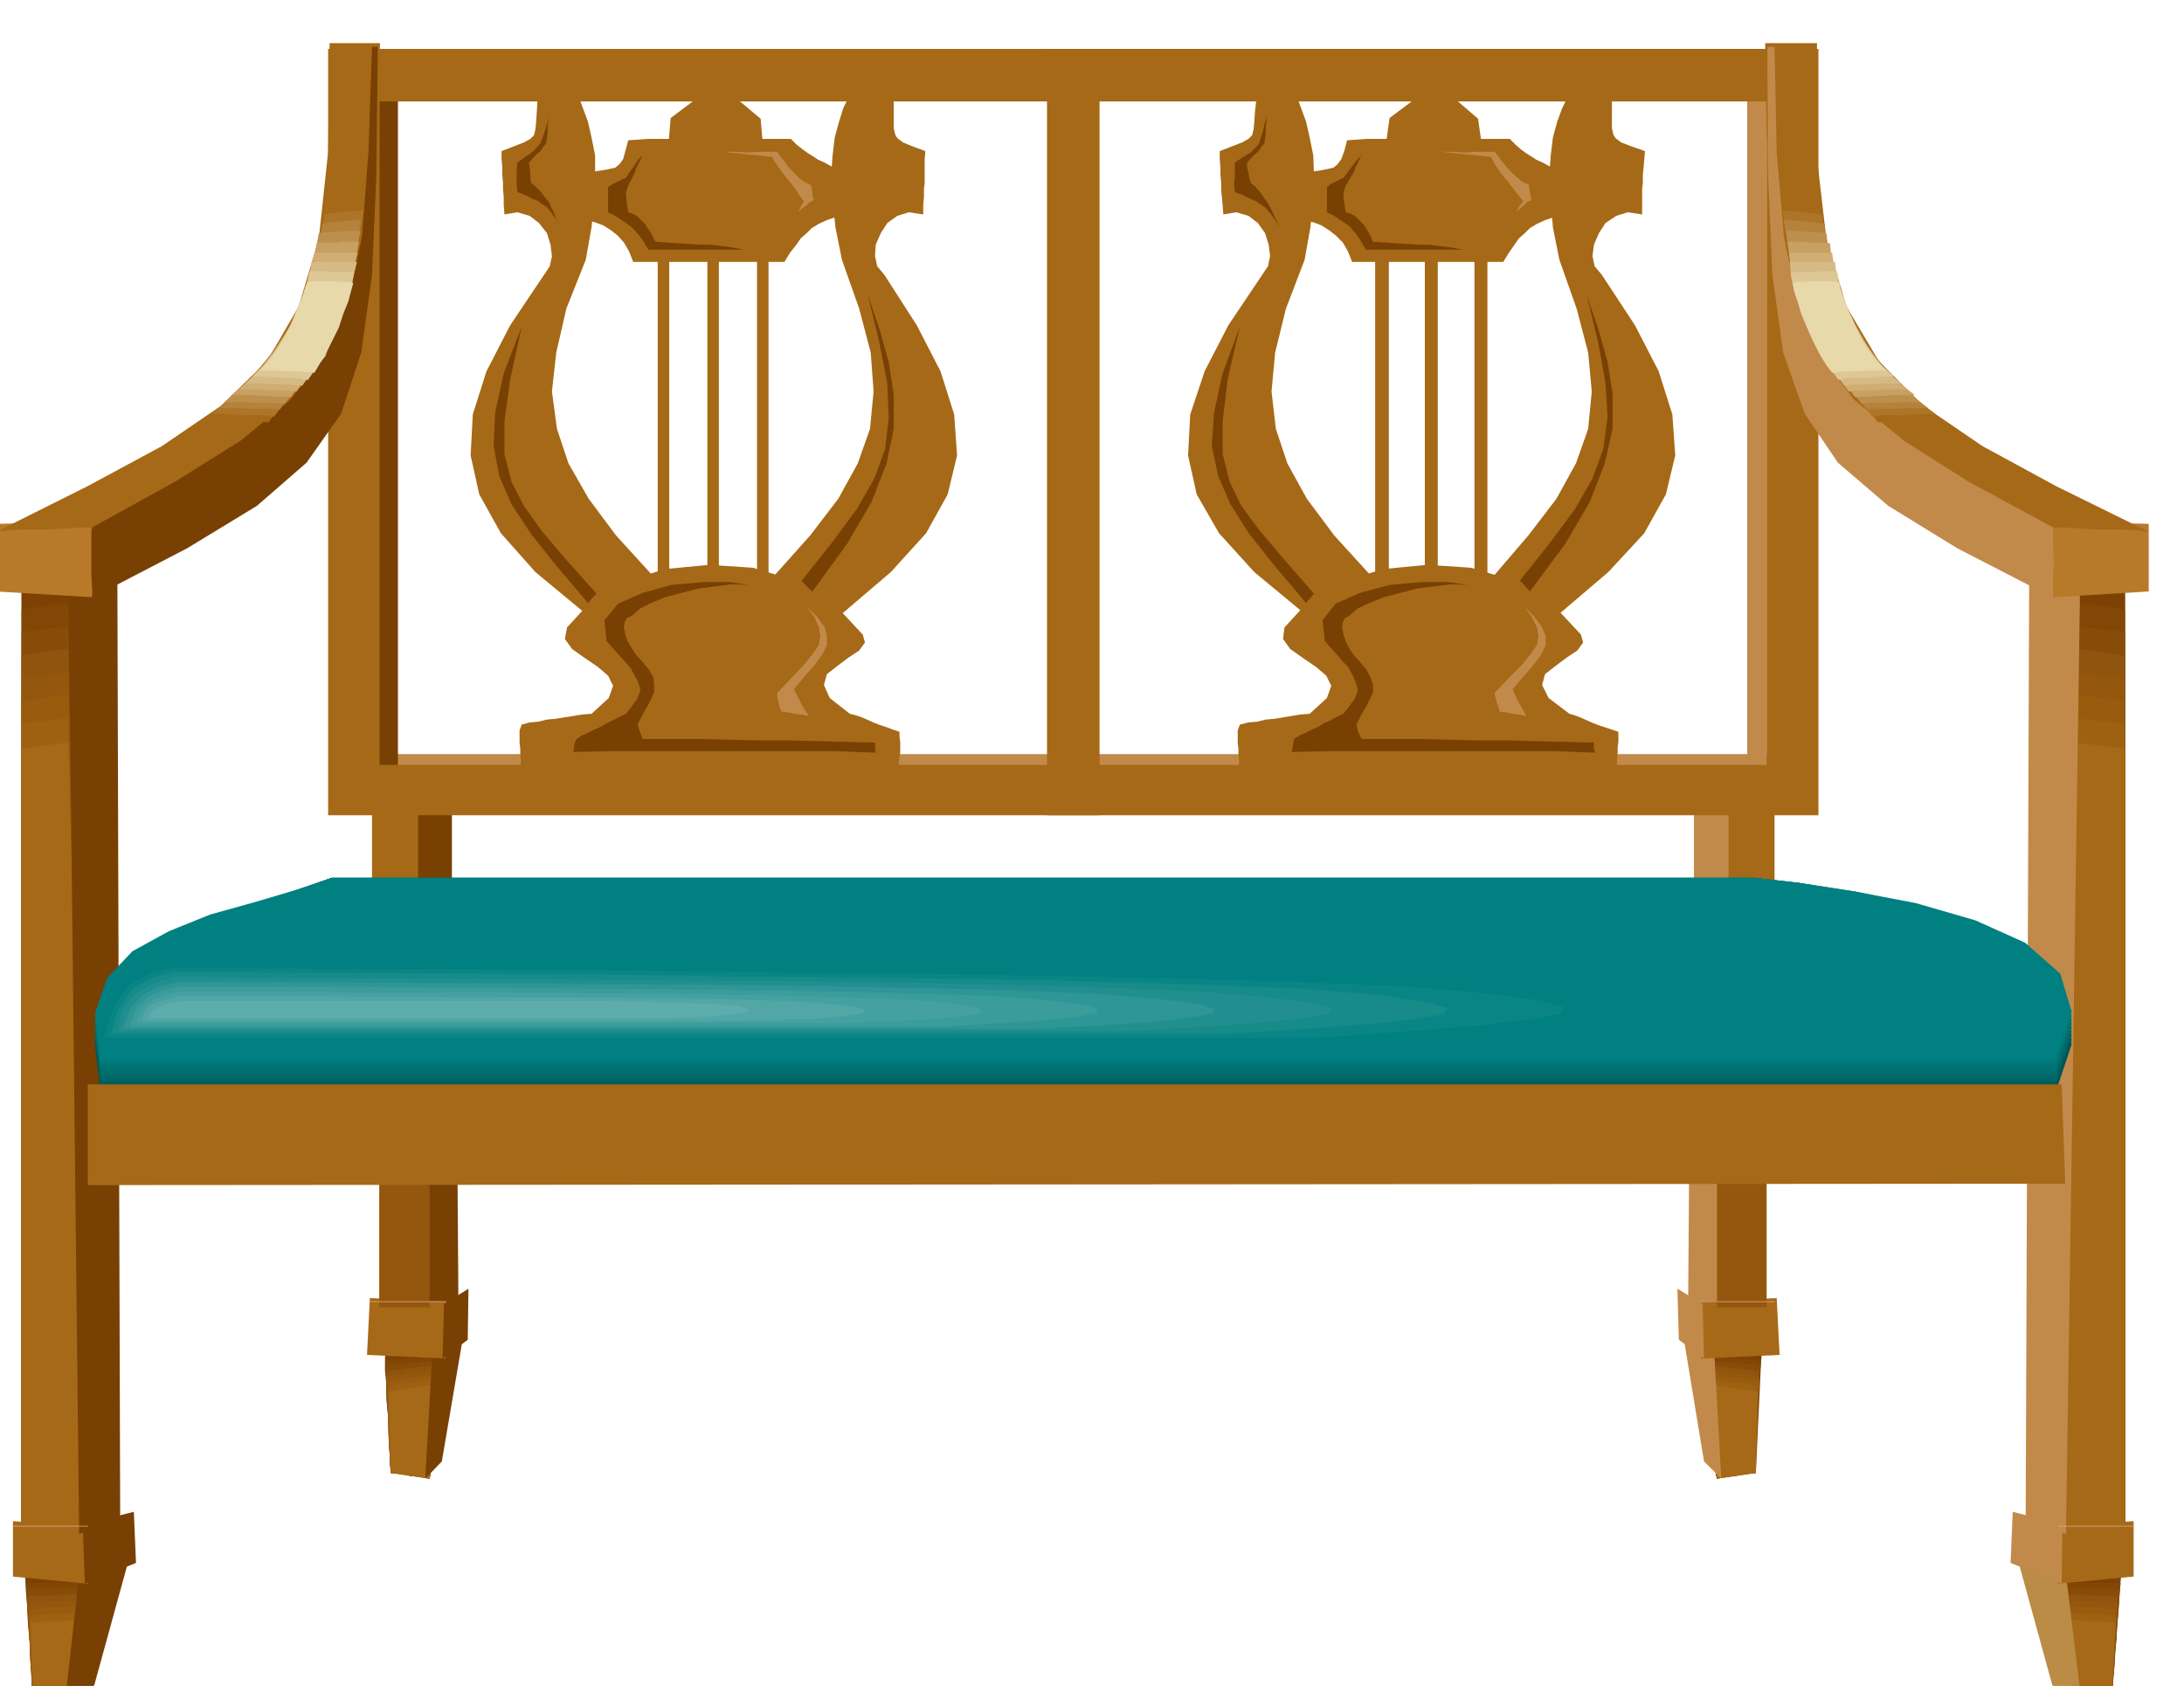 <svg xmlns="http://www.w3.org/2000/svg" fill-rule="evenodd" height="378.614" preserveAspectRatio="none" stroke-linecap="round" viewBox="0 0 3035 2343" width="490.455"><style>.brush1{fill:#c28a4a}.pen1{stroke:none}.brush2{fill:#784003}.brush3{fill:#7d4203}.brush4{fill:#824705}.brush5{fill:#874d08}.brush6{fill:#8f540d}.brush7{fill:#94570d}.brush8{fill:#995c0f}.brush9{fill:#9e6112}.brush10{fill:#a66917}.brush21{fill:teal}.brush22{fill:#ad7529}.brush23{fill:#b5823b}.brush24{fill:#bd8f4d}.brush25{fill:#c7a161}.brush26{fill:#cfad73}.brush27{fill:#d6ba85}.brush28{fill:#dec796}.brush29{fill:#e8d9ab}.pen3{stroke:none}</style><path class="pen1 brush1" d="M533 1048h1923v20H533v-20z"/><path class="pen1 brush2" d="m591 1827 46-23-2-280-54-7 10 310z"/><path class="pen1 brush1" d="m2392 1827-46-23 2-280 54-7-10 310z"/><path class="pen1 brush2" d="m535 1876 8 171 54 8 30-183-92 4z"/><path class="pen1 brush3" d="M535 1885v20l2 20v20l2 21 1 20 1 20 1 20 1 21h6l7 1 7 1 7 2h6l7 1 7 1 7 2 3-23 4-22 3-22 4-22 3-23 4-21 3-23 4-21h-12l-11 1h-11l-11 1h-12l-11 2-11 1-11 2z"/><path class="pen1 brush4" d="M537 1891v39l1 19 2 20v19l1 20 1 19 1 20h6l7 1 7 1 7 2h6l7 1 7 1 7 2 3-22 4-22 3-21 4-21 3-22 3-21 4-21 4-20h-23l-11 1-10 2h-12l-11 1-11 1-10 1z"/><path class="pen1 brush5" d="M537 1898v37l1 19 2 19v18l1 19 1 18 1 19h6l7 1 7 1 7 2h6l7 1 7 1 7 2 3-21 3-21 3-21 4-20 3-21 4-20 3-20 4-20h-12l-11 1-11 1-10 1h-12l-10 2h-11l-10 2z"/><path class="pen1 brush6" d="M537 1906v17l1 17 1 17 1 18v18l1 18 1 18 1 18h6l7 1 7 1 7 2h6l7 1 7 1 7 2 3-20 3-20 3-20 3-19 3-21 3-19 3-21 4-19h-11l-11 2-11 1-10 2h-11l-10 2-11 1-10 2z"/><path class="pen1 brush7" d="M538 1913v16l1 17v16l1 18v16l1 17 1 17 1 17h6l7 1 7 1 7 2h6l7 1 7 1 7 2 3-20 3-19 3-19 3-18 2-20 3-19 3-19 3-18h-11l-10 2h-10l-10 2-11 1-10 2-10 1-10 2z"/><path class="pen1 brush8" d="M538 1919v15l1 16v16l1 17v15l1 16 1 16 1 17h6l7 1 7 1 7 2h6l7 1 7 1 7 2 2-19 3-18 3-18 3-18 3-19 3-18 3-18 3-18-11 1-10 1-11 1-9 2-11 1-10 1-10 1-10 2z"/><path class="pen1 brush9" d="M540 1927v45l1 15v15l1 15v15l1 15h6l7 1 7 1 7 2h6l7 1 7 1 7 2 2-18 3-18 3-17 3-17 2-18 3-17 3-17 3-17h-11l-10 2h-10l-9 2-10 1-10 2-10 1-9 3z"/><path class="pen1 brush10" d="m540 1934 3 113 54 8 20-133-77 12z"/><path class="pen1 brush2" d="m2448 1876-8 171-54 8-32-183 94 4z"/><path class="pen1 brush3" d="m2448 1885-2 20-1 20-2 20v21l-2 20-1 20v41h-8l-7 1-7 1-6 2h-7l-6 1-7 1-6 2-4-23-4-22-4-22-3-22-4-23-4-21-4-23-3-21h11l11 1h12l12 1h11l11 2 12 1 12 2z"/><path class="pen1 brush4" d="m2446 1891-1 19-1 20-1 19v20l-2 19-1 20v39h-8l-7 1-7 1-6 2h-7l-6 1-7 1-6 2-4-22-4-22-3-21-3-21-4-22-3-21-4-21-3-20h21l11 1 12 2h10l11 1 11 1 12 1z"/><path class="pen1 brush5" d="m2446 1898-2 18-1 19-1 19v19l-1 18-1 19v37h-8l-7 1-7 1-6 2h-7l-6 1-7 1-6 2-4-21-4-21-3-21-3-20-4-21-3-20-3-20-3-20h10l11 1 11 1 11 1h10l12 2h10l12 2z"/><path class="pen1 brush6" d="m2445 1906-1 17-1 17-1 17v18l-1 18-1 18v36h-8l-7 1-7 1-6 2h-7l-6 1-7 1-6 2-4-20-3-20-3-20-3-19-3-21-3-19-3-21-3-19h10l11 2 10 1 11 2h10l11 2 10 1 11 2z"/><path class="pen1 brush7" d="m2445 1913-1 16-1 17-1 16v18l-1 16-1 17v34h-8l-7 1-7 1-6 2h-7l-6 1-7 1-6 2-4-20-3-19-3-19-3-18-3-20-3-19-3-19-3-18h10l11 2h10l11 2 10 1 11 2 10 1 11 2z"/><path class="pen1 brush8" d="m2445 1919-1 15-1 16-1 16v17l-1 15-1 16v33h-8l-7 1-7 1-6 2h-7l-6 1-7 1-6 2-4-19-3-18-3-18-2-18-3-19-3-18-3-18-2-18 10 1 10 1 10 1 11 2 9 1 11 1 10 1 11 2z"/><path class="pen1 brush9" d="m2443 1927-1 15-1 15v30l-1 15v45h-8l-7 1-7 1-6 2h-7l-6 1-7 1-6 2-4-18-3-18-3-17-2-17-3-18-3-17-2-17-2-17h9l10 2h10l10 2 10 1 10 2 10 1 10 3z"/><path class="pen1 brush10" d="m2443 1934-3 113-54 8-20-133 77 12z"/><path class="pen1 brush2" d="m601 1876-10 179 23-24 31-182-44 27z"/><path class="pen1 brush1" d="m2382 1876 10 179-24-24-30-182 44 27z"/><path class="pen1 brush2" d="m35 2182 11 177 54 8 30-184-95-1z"/><path class="pen1 brush3" d="m35 2191 1 21 2 21 1 21 2 21 1 21 1 21 1 21 2 21h6l7 1 7 1 7 2h6l7 1 7 1 7 2 3-23 4-22 3-22 4-21 3-22 3-22 4-22 4-22H35z"/><path class="pen1 brush4" d="m36 2200 1 19 1 20 1 20 2 20 1 19 1 21 1 19 2 21h6l7 1 7 1 7 2h6l7 1 7 1 7 2 3-21 3-21 3-21 3-21 3-21 4-21 3-21 4-20H36z"/><path class="pen1 brush5" d="M38 2209v18l2 19v19l2 19v18l2 19v19l2 19h6l7 1 7 1 7 2h6l7 1 7 1 7 2 3-21 3-20 3-20 3-20 3-20 3-19 3-20 4-19H48l-10 1z"/><path class="pen1 brush6" d="M38 2219v17l2 17v18l2 18v17l2 18v17l2 18h6l7 1 7 1 7 2h6l7 1 7 1 7 2 2-20 3-19 3-19 3-18 2-19 3-19 3-19 3-18H90l-10 1H69l-10 1H48l-10 1z"/><path class="pen1 brush7" d="M40 2228v32l1 16 1 17v16l2 17v16l2 17h6l7 1 7 1 7 2h6l7 1 7 1 7 2 2-18 2-18 3-18 3-18 2-18 2-18 3-18 3-17h-11l-9 1H89l-9 1H59l-10 1-9 1z"/><path class="pen1 brush8" d="M41 2237v15l1 15v15l1 16v15l1 15 1 15 1 16h6l7 1 7 1 7 2h6l7 1 7 1 7 2 2-17 2-17 2-17 3-16 2-18 2-16 2-18 3-16h-10l-10 1H88l-9 1H69l-9 1-10 1-9 1z"/><path class="pen1 brush9" d="M41 2247v13l1 14v13l1 15v14l1 14 1 14 1 15h6l7 1 7 1 7 2h6l7 1 7 1 7 2 2-17 2-16 2-16 3-15 1-16 3-15 1-16 3-15h-10l-9 1-10 1-9 1H60l-10 1-9 2z"/><path class="pen1 brush10" d="m43 2255 3 104 54 8 15-116-72 4z"/><path class="pen1 brush2" d="m2948 2182-13 177-52 8-30-184 95-1z"/><path class="pen1 brush3" d="m2947 2191-2 21-1 21-2 21-1 21-2 21-1 21-2 21-1 21h-7l-7 1-6 1-6 2h-7l-6 1-7 1-6 2-4-23-4-22-4-22-3-21-4-22-3-22-3-22-3-22h92z"/><path class="pen1 brush4" d="m2947 2200-2 19-1 20-2 20-1 20-2 19-1 21-2 19-1 21h-7l-7 1-6 1-6 2h-7l-6 1-7 1-6 2-4-21-4-21-3-21-3-21-4-21-3-21-3-21-3-20h91z"/><path class="pen1 brush5" d="m2945 2209-2 18-1 19-2 19v19l-2 18-1 19-2 19v19h-7l-7 1-6 1-6 2h-7l-6 1-7 1-6 2-4-21-3-20-3-20-3-20-3-20-3-19-3-20-3-19h75l12 1z"/><path class="pen1 brush6" d="m2943 2219-1 17-1 17-1 18-1 18-2 17v18l-2 17v18h-7l-7 1-6 1-6 2h-7l-6 1-7 1-6 2-3-20-3-19-3-19-3-18-3-19-3-19-3-19-2-18h30l11 1h10l11 1h10l11 1z"/><path class="pen1 brush7" d="m2943 2228-2 16-1 16-1 16v17l-2 16-1 17-1 16v17h-7l-7 1-6 1-6 2h-7l-6 1-7 1-6 2-3-18-3-18-3-18-2-18-3-18-3-18-3-18-2-17h10l10 1h10l11 1h20l10 1 11 1z"/><path class="pen1 brush8" d="m2942 2237-1 15-1 15-1 15-1 16-1 15-1 15-1 15v16h-7l-7 1-6 1-6 2h-7l-6 1-7 1-6 2-3-17-3-17-2-17-2-16-3-18-2-16-2-18-1-16h9l9 1h9l10 1h9l11 1 9 1 11 1z"/><path class="pen1 brush9" d="m2940 2247-1 13-1 14-1 13v15l-1 14v14l-1 14v15h-7l-7 1-6 1-6 2h-7l-6 1-7 1-6 2-3-17-3-16-2-16-2-15-2-16-2-15-2-16-1-15h9l9 1 9 1 10 1h18l9 1 10 2z"/><path class="pen1 brush10" d="m2940 2255-5 104-52 8-15-116 72 4z"/><path class="pen1 brush2" d="m110 2188-20 181 41-27 50-182-71 28z"/><path class="pen1" style="fill:#ba8c45" d="m2871 2188 22 181-41-27-50-182 69 28z"/><path class="pen1 brush10" d="m514 1804-4 79 109 5 1-79-106-5zm1955 0 4 79-109 5-1-79 106-5z"/><path class="pen1 brush2" d="m617 1812-2 76 35-26 1-71-34 21z"/><path class="pen1 brush1" d="m2366 1812 2 76-35-26-2-71 35 21z"/><path class="pen1 brush7" d="M527 1401h70v416h-70v-416zm1928 0h-69v416h69v-416z"/><path class="pen1 brush10" d="M517 1071v157l70-8v-149h-3l-6 1h-9l-11 2h-12l-11 1-11-2-7-2zm1949 0v157l-71-8v-149h2l6 1h8l12 2h12l12 1 10-2 9-2z"/><path class="pen1 brush2" d="M581 1082h47v143h-47v-143z"/><path class="pen1 brush1" d="M2402 1082h-48v143h48v-143z"/><path class="pen1 brush2" d="M527 129h26v944h-26V129z"/><path class="pen1 brush10" d="M527 141h930v922H527V141zm-71-73v1065h1072V68H456z"/><path class="pen1 brush1" d="M2455 129h-27v944h27V129z"/><path class="pen1 brush10" d="M2455 141h-929v922h929V141zm72-73v1065H1455V68h1072z"/><path class="pen1 brush2" d="M30 784v1342l95 13L95 776l-65 8z"/><path class="pen1 brush3" d="M30 815v1311h11l12 2 12 1 12 2 12 1 12 3 12 1 12 3-4-168-4-166-4-167-3-166-4-167-4-166-4-166-3-166h-9l-9 2h-8l-8 2h-8l-8 2h-8l-7 2z"/><path class="pen1 brush4" d="M30 848v1278h11l12 2 12 1 12 2 12 1 12 3 12 1 12 3-4-164-4-162-4-163-3-162-4-162-4-162-4-162-3-162H77l-8 1-8 1-8 1-8 2-8 1-7 2z"/><path class="pen1 brush5" d="M30 879v1247h11l12 2 12 1 12 2 12 1 12 3 12 1 12 3-4-159-4-159-4-158-3-158-4-159-4-159-4-158-3-158h-9l-9 2h-8l-8 2h-8l-8 2h-8l-7 2z"/><path class="pen1 brush6" d="M30 912v1214h11l12 2 12 1 12 2 12 1 12 3 12 1 12 3-4-156-4-154-4-155-3-154-4-155-4-154-4-155-3-154h-9l-9 2h-8l-8 2-8 1-8 2-8 1-7 2z"/><path class="pen1 brush7" d="M30 943v1183h11l12 2 12 1 12 2 12 1 12 3 12 1 12 3-4-151-4-151-4-150-3-150-4-151-4-150-4-151-3-150h-9l-9 2h-8l-8 2h-8l-8 2h-8l-7 2z"/><path class="pen1 brush8" d="M30 976v1150h11l12 2 12 1 12 2 12 1 12 3 12 1 12 3-4-147-4-147-4-147-3-146-4-147-4-146-4-147-3-146h-9l-9 2h-8l-8 2-8 1-8 2-8 1-7 2z"/><path class="pen1 brush9" d="M30 1007v1119h11l12 2 12 1 12 2 12 1 12 3 12 1 12 3-4-144-4-142-4-143-3-142-4-143-4-142-4-143-3-141h-9l-9 1-8 1-8 2h-8l-8 1-8 1-7 2z"/><path class="pen1 brush10" d="M30 1040v1086l95 13-30-1107-65 8z"/><path class="pen1 brush2" d="M2953 784v1342l-95 13 30-1363 65 8z"/><path class="pen1 brush3" d="M2953 815v1311h-12l-12 2-12 1-12 2-12 1-12 3-12 1-11 3 3-168 4-166 3-167 4-166 3-167 3-166 4-166 4-166h8l9 2h8l9 2h8l8 2h8l9 2z"/><path class="pen1 brush4" d="M2953 848v1278h-12l-12 2-12 1-12 2-12 1-12 3-12 1-11 3 3-164 3-162 3-163 4-162 3-162 4-162 4-162 4-162h17l8 1 9 1 8 1 8 2 8 1 9 2z"/><path class="pen1 brush5" d="M2953 879v1247h-12l-12 2-12 1-12 2-12 1-12 3-12 1-11 3 3-159 3-159 3-158 4-158 3-159 3-159 3-158 4-158h8l9 2h8l9 2h8l9 2h9l9 2z"/><path class="pen1 brush6" d="M2953 912v1214h-12l-12 2-12 1-12 2-12 1-12 3-12 1-11 3 3-156 3-154 3-155 4-154 3-155 3-154 3-155 4-154h8l9 2h8l9 2 8 1 9 2 9 1 9 2z"/><path class="pen1 brush7" d="M2953 943v1183h-12l-12 2-12 1-12 2-12 1-12 3-12 1-11 3 3-151 3-151 3-150 3-150 3-151 3-150 3-151 4-150h8l9 2h9l9 2h8l9 2h9l9 2z"/><path class="pen1 brush8" d="M2953 976v1150h-12l-12 2-12 1-12 2-12 1-12 3-12 1-11 3 3-147 3-147 3-147 3-146 3-147 3-146 3-147 4-146h8l9 2h9l9 2 8 1 9 2 9 1 9 2z"/><path class="pen1 brush9" d="M2953 1007v1119h-12l-12 2-12 1-12 2-12 1-12 3-12 1-11 3 2-144 3-142 3-143 4-142 3-143 3-142 3-143 4-141h8l9 1 9 1 9 2h8l9 1 9 1 9 2z"/><path class="pen1 brush10" d="M2953 1040v1086l-95 13 23-1107 72 8zM18 2114v77l104 10-2-80-102-7z"/><path class="pen1 brush10" d="M2965 2114v77l-105 10 3-80 102-7z"/><path class="pen1 brush2" d="m95 784 68-22 4 1344-57 26L95 784z"/><path class="pen1 brush1" d="m2891 787-71-25-5 1344 56 26 20-1345z"/><path class="pen1 brush2" d="m115 2119 3 82 71-29-3-71-71 18z"/><path class="pen1 brush1" d="m2866 2119-1 82-71-29 3-71 69 18z"/><path class="pen1" d="m-3 728-2 94 133 8 3-105-134 3zm2989 0v94l-133 8-1-105 134 3z" style="fill:#b87a29"/><path class="pen1 brush10" d="m131 733 119-57 93-59 70-67 50-73 32-84 21-96 9-111 3-126h-70l-2 151-13 121-28 94-44 76-64 62-82 56-104 56-126 63 15-2 17-1h36l17-1 17-1 17-1h17zm2721 0-121-57-93-59-71-67-49-73-34-84-20-96-9-111-2-126h72l-1 151 14 121 28 94 45 76 62 62 82 56 103 56 128 63-17-2-16-1h-34l-18-1-17-1-17-1h-15z"/><path class="pen1 brush2" d="m133 828 127-66 97-59 69-60 48-68 28-85 15-108 6-139 2-178h-6 4-6l-5 147-9 117-20 92-31 74-49 61-68 56-91 57-116 64-1 4v63l1 16 2 10 3 2z"/><path class="pen1 brush1" d="m2848 828-128-66-96-59-70-60-46-68-30-85-15-108-6-139-1-178h6-3 7l3 147 10 117 19 92 32 74 47 61 68 56 90 57 118 64v31l1 19-1 17-1 16-2 10-2 2z"/><path class="pen1" style="fill:#005454" d="M461 1220h1977l62 9 78 17 84 23 83 33 69 40 49 50 16 59-23 69H140l-8-67 17-54 35-46 51-36 57-31 61-25 58-22 50-19z"/><path class="pen1" style="fill:#005959" d="M461 1220h1977l62 9 78 16 84 23 83 32 69 39 49 48 16 58-23 69H140l-8-66 17-54 35-45 51-35 57-29 61-24 58-22 50-19z"/><path class="pen1" style="fill:#005e5e" d="M461 1220h1977l62 8 78 16 84 22 83 31 69 37 49 48 16 57-23 70H140l-8-67 17-53 35-44 51-34 57-29 61-23 58-20 50-19z"/><path class="pen1" style="fill:#066" d="M461 1220h1977l62 8 78 15 84 21 83 30 69 37 49 46 16 57-23 68H140l-8-66 17-52 35-43 51-33 57-27 61-22 58-20 50-19z"/><path class="pen1" style="fill:#006b6b" d="M461 1220h1977l62 8 78 14 84 20 83 29 69 35 49 46 16 56-23 68H140l-8-65 17-52 35-42 51-32 57-26 61-21 58-20 50-18z"/><path class="pen1" style="fill:#007070" d="M461 1220h1977l62 7 78 14 84 19 83 28 69 35 49 45 16 55-23 68H140l-8-65 17-52 35-40 51-31 57-26 61-20 58-19 50-18z"/><path class="pen1" style="fill:#007575" d="M461 1220h1977l62 7 78 13 84 18 83 27 69 33 49 44 16 55-23 67H140l-8-65 17-50 35-40 51-30 57-24 61-19 58-18 50-18z"/><path class="pen1" style="fill:#007a7a" d="M461 1220h1977l62 7 78 12 84 18 83 25 69 32 49 44 16 54-23 67H140l-8-65 17-50 35-38 51-29 57-23 61-19 58-18 50-17z"/><path class="pen1 brush21" d="M461 1220h1977l62 7 78 12 84 16 83 24 69 31 49 43 16 53-23 67H140l-8-65 17-49 35-37 51-28 57-23 61-17 58-17 50-17z"/><path class="pen1 brush10" d="M122 1507v140l2748-2-5-138H122zm162-922h32l11 1h33l13 1 30-40 25-36 20-34 17-34 13-36 11-38 9-43 9-48h-15l-6 1-6 1h-7l-6 1-6 1-6 1-8 49-12 46-16 42-20 39-24 35-27 33-31 30-33 28z"/><path class="pen1 brush22" d="M294 575h11l11 1h10l10 1h32l13 2 27-37 23-33 18-32 16-31 12-34 11-35 8-40 9-44h-15l-7 1-6 1h-7l-6 1-7 1-6 1-7 44-11 41-15 39-17 37-23 33-25 30-29 28-30 25z"/><path class="pen1 brush23" d="M304 567h31l10 1h31l13 1 24-33 21-30 17-30 15-30 11-31 10-33 8-37 7-39h-8l-7 1h-7l-6 1h-7l-6 1-7 1-6 1-7 38-9 38-14 36-16 35-21 30-23 30-26 26-28 23z"/><path class="pen1 brush24" d="M312 559h32l10 1h29l13 1 22-30 19-28 16-28 14-27 11-30 9-30 7-33 7-34h-23l-6 1h-8l-7 1h-7l-7 1-6 34-8 34-13 32-15 32-19 29-21 28-24 24-25 22z"/><path class="pen1 brush25" d="M322 549h31l10 1h9l9 1h10l13 1 19-26 17-25 15-26 13-25 9-28 9-27 7-29 6-30h-23l-7 1h-22l-7 1-5 29-8 29-11 29-14 30-17 27-19 26-21 22-23 19z"/><path class="pen1 brush26" d="M332 541h30l9 1h9l9 1h10l13 1 16-23 15-22 13-24 12-23 9-26 8-25 6-25 6-25h-60l-5 23-6 27-10 26-12 27-16 25-17 24-19 20-20 18z"/><path class="pen1 brush27" d="M341 533h30l9 1h18l9 1 13 1 14-20 13-20 12-22 11-21 8-23 8-23 5-22 5-21h-63l-3 18-6 23-9 23-11 25-14 23-15 23-17 18-17 16z"/><path class="pen1 brush28" d="M351 523h10l10 1h9l9 1h18l9 1 12 2 11-16 11-18 10-20 10-20 8-21 6-20 5-18 3-16-8-1h-23l-8-1h-23l-3 14-6 18-8 20-9 22-12 21-13 20-14 17-14 14z"/><path class="pen1 brush29" d="M361 515h29l9 1h16l9 1 13 1 7-12 9-15 9-18 9-18 6-19 7-17 4-15 3-11-9-1h-8l-8-1h-33l-6 1-3 8-4 14-7 17-8 20-10 19-11 18-12 15-11 12z"/><path class="pen1 brush10" d="M2699 585h-35l-10 1h-33l-11 1-32-40-25-36-21-34-15-34-14-36-11-38-9-43-7-48h13l6 1 7 1h6l6 1 6 1 8 1 6 49 12 46 15 42 21 39 23 35 28 33 30 30 36 28z"/><path class="pen1 brush22" d="M2689 575h-13l-10 1h-11l-9 1h-33l-11 2-28-37-23-33-19-32-15-31-14-34-10-35-9-40-7-44h13l7 1 7 1h6l7 1 7 1 8 1 5 44 11 41 14 39 19 37 21 33 26 30 29 28 32 25z"/><path class="pen1 brush23" d="M2679 567h-34l-9 1h-31l-11 1-26-33-21-30-18-30-14-30-13-31-9-33-8-37-6-39h7l7 1h7l7 1h6l7 1 7 1 8 1 5 38 10 38 13 36 17 35 20 30 23 30 26 26 30 23z"/><path class="pen1 brush24" d="M2669 559h-32l-9 1h-30l-11 1-24-30-19-28-16-28-13-27-12-30-8-30-8-33-5-34h20l7 1h6l8 1h7l8 1 4 34 9 34 12 32 16 32 18 29 22 28 23 24 27 22z"/><path class="pen1 brush25" d="M2661 549h-33l-9 1h-10l-9 1h-11l-11 1-20-26-17-25-15-26-12-25-11-28-8-27-7-29-4-30h21l8 1h22l8 1 3 29 8 29 11 29 15 30 16 27 19 26 21 22 25 19z"/><path class="pen1 brush26" d="M2651 541h-31l-9 1h-10l-10 1h-11l-11 1-17-23-15-22-13-24-11-23-10-26-8-25-6-25-3-25h60l3 23 7 27 9 26 14 27 14 25 17 24 19 20 22 18z"/><path class="pen1 brush27" d="M2642 533h-32l-8 1h-18l-10 1-11 1-15-20-14-20-12-22-10-21-10-23-7-23-6-22-2-21h63l2 18 6 23 8 23 12 25 12 23 16 23 17 18 19 16z"/><path class="pen1 brush28" d="M2632 523h-13l-9 1h-9l-8 1h-18l-10 1-10 2-12-16-11-18-11-20-9-20-9-21-7-20-5-18-2-16 7-1h25l8-1h24l2 14 5 18 8 20 10 22 11 21 13 20 14 17 16 14z"/><path class="pen1 brush29" d="M2622 515h-31l-7 1h-18l-10 1-10 1-9-12-9-15-9-18-8-18-8-19-5-17-5-15-1-11 6-1h8l8-1h34l8 1 1 8 5 14 6 17 9 20 9 19 11 18 12 15 13 12z"/><path fill="none" d="M515 1809h105m1846 0h-103M18 2121h104m2843 0h-105" style="stroke:#e3a68f;stroke-width:1;stroke-linejoin:round"/><path class="pen3 brush10" d="M722 1076h528l-1-9v-7l1-8 1-6v-15l-1-7v-7l-9-3-8-3-9-3-8-3-9-4-9-4-9-3-8-2-28-22-8-18 4-15 14-11 16-12 15-10 8-11-3-11-42-45-51-30-60-18-61-4-62 6-55 18-47 27-33 36-3 16 10 14 17 12 19 13 14 12 7 14-6 17-24 22-13 1-12 2-13 2-12 2-12 1-12 3-12 1-11 3-3 8v17l1 9v8l1 9-1 9-1 9z"/><path class="pen3 brush10" d="m804 134 6 16 7 19 5 22 5 25v27l-1 34-4 39-8 45-27 68-14 61-6 54 7 52 16 48 28 49 38 51 51 56-12 6-12 7-12 6-11 7-12 6-11 7-12 7-11 7-70-58-48-54-30-54-12-54 3-57 19-60 33-64 47-70 8-12 3-14-2-16-5-16-11-14-13-10-17-5-18 3-1-13v-11l-1-11v-9l-1-11v-10l-1-12v-11l18-7 13-5 9-5 5-5 2-8 1-10 1-15 1-18 2-1h7l10-1h12l10-1h16zm376 0-8 16-6 19-6 22-3 25-2 27 2 34 4 39 9 45 24 68 16 61 4 54-5 52-17 48-27 49-39 51-50 56 11 6 12 7 12 6 12 7 11 6 12 7 12 7 12 7 68-58 49-54 30-54 13-54-4-57-19-60-33-64-45-70-10-12-3-14 1-16 7-16 9-14 14-10 16-5 20 3v-13l1-11v-11l1-9v-33l1-11-19-7-12-5-8-6-3-5-2-9v-44h-62z"/><path class="pen3 brush10" d="m807 305 9 1 11 3 11 4 11 7 9 7 9 10 7 12 6 15h210l8-13 8-10 7-10 8-7 7-7 10-6 11-5 14-5v-16l1-8 1-8v-9l1-8v-8l1-7-12-6-9-5-9-4-6-4-8-5-7-5-9-7-8-8H900l-27 2-4 15-3 11-5 7-6 5-9 2-11 2-14 2-17 5v22l1 8v23l2 8z"/><path class="pen3 brush10" d="M914 361h16v446h-16V361zm69 0h16v426h-16V361zm69 0h16v446h-16V361z"/><path class="pen3 brush2" d="m817 838-44-52-35-44-27-41-17-39-8-42 2-46 12-55 25-65-16 73-8 59v45l10 39 17 33 25 35 33 39 43 48-6 6-6 7zm297-31 43-54 34-46 24-42 15-41 5-44-2-48-11-56-16-66 16 47 13 46 7 45v48l-10 48-21 54-34 58-48 66-9-8-6-7zM845 260v35l10 5 9 6 6 4 7 5 5 5 6 7 6 8 7 12h133l-16-3-15-2-16-2h-15l-16-1-16-1-15-1-14-1-4-7-3-6-4-6-3-5-6-6-5-5-7-4-6-2-1-7-1-7-1-8v-6l3-9 3-6 3-6 3-6 2-6 3-6 3-6 3-6-7 7-5 8-6 8-5 8-7 3-6 3-6 3-6 4zm-126-34-1 9v21l1 11 11 4 9 5 8 3 7 5 6 4 6 7 6 9 7 12-6-11-3-9-4-8-3-7-6-7-5-7-7-7-7-6-1-7v-7l-1-7-1-7 9-10 7-6 4-6 4-5 1-7 1-7v-10l2-13-3 11-3 10-3 8-3 8-5 6-7 7-9 6-11 8zm157 702 5 9 5 9 2 6 2 7-2 6-3 7-6 8-9 12-9 4-9 5-9 4-8 5-9 4-8 4-9 4-8 5-3 8-1 10 52-1h314l54 2-1-5v-9l-41-1-40-1-41-1h-40l-41-1-40-1h-80l-4-11-3-9 7-14 7-12 5-10 4-9v-10l-1-10-6-11-9-11-9-10-6-9-6-10-3-9-2-10 1-7 3-6 7-3 11-10 16-8 19-8 23-6 23-6 24-3 23-3 23 1-26-4h-37l-44 4-40 11-34 15-19 23 3 29 33 37z"/><path class="pen3 brush1" d="m1103 958 16-19 14-16 10-14 6-12v-13l-3-12-10-14-15-15 11 15 6 14 2 12-2 12-8 12-12 15-17 18-21 22v6l2 7 1 6 3 7 9 1 9 2 10 1 10 2-6-9-5-9-5-10-5-9z"/><path class="pen3 brush10" d="m929 200 3-36 44-33 38-2 43 36 3 35H929z"/><path class="pen3 brush1" d="m1080 211 4 6 6 7 4 6 6 7 5 5 6 6 7 5 9 4 1 4 1 6v5l2 6-6 3-5 5-6 4-5 5 4-8 4-7-7-10-6-9-6-8-6-7-6-8-5-7-5-7-3-6-10-1-10-1-10-1-9-1-10-1-10-1-9-1h-9 26l17 1 15-1h26z"/><path class="pen3 brush10" d="M1720 1076h529l-2-9v-15l1-6v-8l1-7v-14l-9-3-9-3-9-3-8-3-9-4-9-4-8-3-7-2-29-22-9-18 4-15 14-11 16-12 15-10 8-11-3-11-42-45-51-30-60-18-61-4-62 6-56 18-47 27-33 36-2 16 10 14 17 12 19 13 14 12 7 14-6 17-24 22-13 1-12 2-12 2-12 2-12 1-12 3-12 1-12 3-3 8v17l1 9v8l1 9-1 9-1 9z"/><path class="pen3 brush10" d="m1802 134 6 16 7 19 5 22 5 25 1 27-1 34-4 39-8 45-26 68-15 61-5 54 6 52 16 48 27 49 38 51 51 56-12 6-12 7-11 6-11 7-12 6-12 7-11 7-11 7-70-58-49-54-31-54-12-54 3-57 20-60 33-64 47-70 8-12 3-14-2-16-5-16-10-14-13-10-17-5-18 3-1-13-1-11-1-11v-9l-1-11v-10l-1-12v-11l18-7 13-5 9-5 5-5 2-8 1-10 1-15 2-18 2-1h7l10-1h12l10-1h15zm377 0-8 16-7 19-6 22-3 25-2 27 2 34 3 39 9 45 24 68 16 61 5 54-5 52-17 48-27 49-39 51-48 56 11 6 12 7 11 6 12 7 11 6 11 7 11 7 12 7 68-58 50-54 30-54 13-54-4-57-19-60-33-64-46-70-10-12-3-14 2-16 7-16 9-14 15-10 16-5 20 3v-35l1-9v-11l1-10 1-12 1-11-20-7-13-5-8-6-3-5-2-9v-44h-61z"/><path class="pen3 brush10" d="m1805 305 9 1 11 3 11 4 11 7 9 7 10 10 7 12 6 15h210l8-13 7-10 7-10 8-7 7-7 10-6 11-5 15-5-1-8v-8l1-8 2-8v-9l1-8v-8l1-7-13-6-9-5-9-4-6-4-8-5-7-5-8-7-8-8h-199l-27 2-4 15-4 11-5 7-6 5-9 2-10 2-15 2-17 5v22l1 8v7l1 8v8l1 8z"/><path class="pen3 brush10" d="M1911 361h19v446h-19V361zm69 0h18v426h-18V361zm69 0h18v446h-18V361z"/><path class="pen3 brush2" d="m1815 838-44-52-35-44-26-41-17-39-9-42 3-46 12-55 24-65-17 73-7 59v45l10 39 16 33 26 35 33 39 42 48-5 6-6 7zm297-31 43-54 34-46 24-42 15-41 6-44-3-48-10-56-16-66 16 47 13 46 7 45v48l-11 48-21 54-34 58-49 66-7-8-7-7zm-268-547v35l10 5 9 6 6 4 7 5 4 5 6 7 5 8 7 12h135l-16-3-16-2-16-2h-15l-16-1-16-1-15-1-15-1-3-7-3-6-4-6-3-5-6-6-5-5-7-4-7-2-1-7-1-7-1-8v-6l3-9 4-6 3-6 4-6 2-6 3-6 3-6 3-6-7 7-6 8-6 8-6 8-6 3-6 3-6 3-5 4zm-128-34v20l-1 10 1 11 11 4 10 5 7 3 8 5 6 4 6 7 7 9 8 12-6-11-4-9-4-8-4-7-5-7-5-7-6-7-7-6-2-7-1-7-2-7v-7l9-10 7-6 4-6 4-5 1-7 1-7v-10l2-13-4 11-2 10-3 8-2 8-5 6-7 7-10 6-12 8zm158 702 5 9 4 9 2 6 2 7-2 6-3 7-6 8-9 12-9 4-9 5-9 4-8 5-9 4-8 4-9 4-8 5-1 8-2 10 52-1h316l54 2-2-5v-9l-41-1-40-1-41-1h-40l-41-1-40-1h-80l-5-11-2-9 7-14 7-12 5-10 4-9v-10l-3-10-6-11-9-11-9-10-6-9-5-10-3-9-2-10 1-7 3-6 6-3 11-10 17-8 20-8 23-6 23-6 24-3 23-3 23 1-26-4h-38l-44 4-41 11-34 15-18 23 3 29 33 37z"/><path class="pen3 brush1" d="m2102 958 16-19 14-16 10-14 6-12v-13l-5-12-10-14-15-15 11 15 7 14 2 12-2 12-8 12-12 15-18 18-21 22 1 6 2 7 2 6 2 7 9 1 9 2 9 1 10 2-5-9-5-9-5-10-4-9z"/><path class="pen3 brush10" d="m1926 200 5-36 44-33 37-2 42 36 5 35h-133z"/><path class="pen3 brush1" d="m2077 211 5 6 5 7 5 6 6 7 5 5 7 6 6 5 9 4v4l1 6 1 5 1 6-6 3-5 5-5 4-5 5 4-8 6-7-8-10-7-9-6-8-6-7-6-8-5-7-4-7-3-6-10-1-10-1-10-1-10-1-10-1-10-1-10-1h-9 26l17 1 15-1h26z"/><path class="pen3 brush21" d="m1969 1445 132-10 107-8 77-9 44-8 6-10-32-9-77-11-124-12-218-9-229-5-238-5-241-2-243-3-239-2-232-3-222-1-31 7-23 11-17 13-11 15-9 14-5 16-4 15-4 16h1833z"/><path class="pen3" style="fill:#0a8585" d="m1836 1442 122-9 99-8 70-8 41-8 6-9-31-9-72-10-115-10-202-8-211-5-219-4-221-2-223-3-220-2-214-1-205-1-28 6-20 10-16 11-10 14-8 13-6 14-4 14-4 15h1691z"/><path class="pen3" style="fill:#178a8a" d="m1701 1437 112-7 92-7 64-7 38-7 5-8-29-8-66-10-106-9-185-7-193-5-200-3-202-2-204-3-201-1-196-1-187-1-26 6-19 9-15 10-9 12-8 12-4 12-4 12-4 13h1547z"/><path class="pen3" style="fill:#218f8f" d="m1570 1433 102-6 82-6 58-6 34-6 3-8-26-7-60-8-96-8-169-7-175-4-181-3-183-1-185-2-181-1-178-1-169-1-24 5-17 8-14 9-9 10-8 9-5 11-3 11-3 12h1407z"/><path class="pen3" style="fill:#2e9696" d="m1437 1430 91-5 74-5 53-6 30-5 3-7-25-7-55-7-87-7-152-6-157-3-162-3-163-1-165-1-163-1-159-1H248l-22 5-15 6-13 7-8 9-8 9-4 9-4 10-3 10h1266z"/><path class="pen3" style="fill:#3b9c9c" d="m1303 1427 82-5 65-4 47-5 26-5 2-6-21-6-50-6-77-6-136-4-139-3-144-2-144-1-146-1-142-1-141-1H250l-19 4-15 6-11 5-8 8-7 6-3 9-4 8-2 10h1122z"/><path class="pen3" style="fill:#45a1a1" d="m1170 1422 72-3 57-3 40-4 23-4 1-6-19-5-44-5-69-4-119-4-122-2-124-2H741l-126-1H492l-122-1H253l-18 3-12 5-11 4-7 6-7 5-3 6-4 7-2 8h981z"/><path class="pen3" style="fill:#52a6a6" d="m1037 1419 61-2 50-2 34-4 19-3v-5l-17-4-39-5-59-3-102-3-104-1-106-1H669l-106-1H458l-104-1H254l-15 3-11 3-10 3-6 4-6 4-4 5-3 6-2 7h840z"/><path class="pen3" style="fill:#5eadad" d="m904 1415 51-1 41-2 29-3 15-3-1-4-15-4-33-3-51-1-86-3H256l-13 2-9 2-8 2-6 3-9 6-4 9h697z"/></svg>
